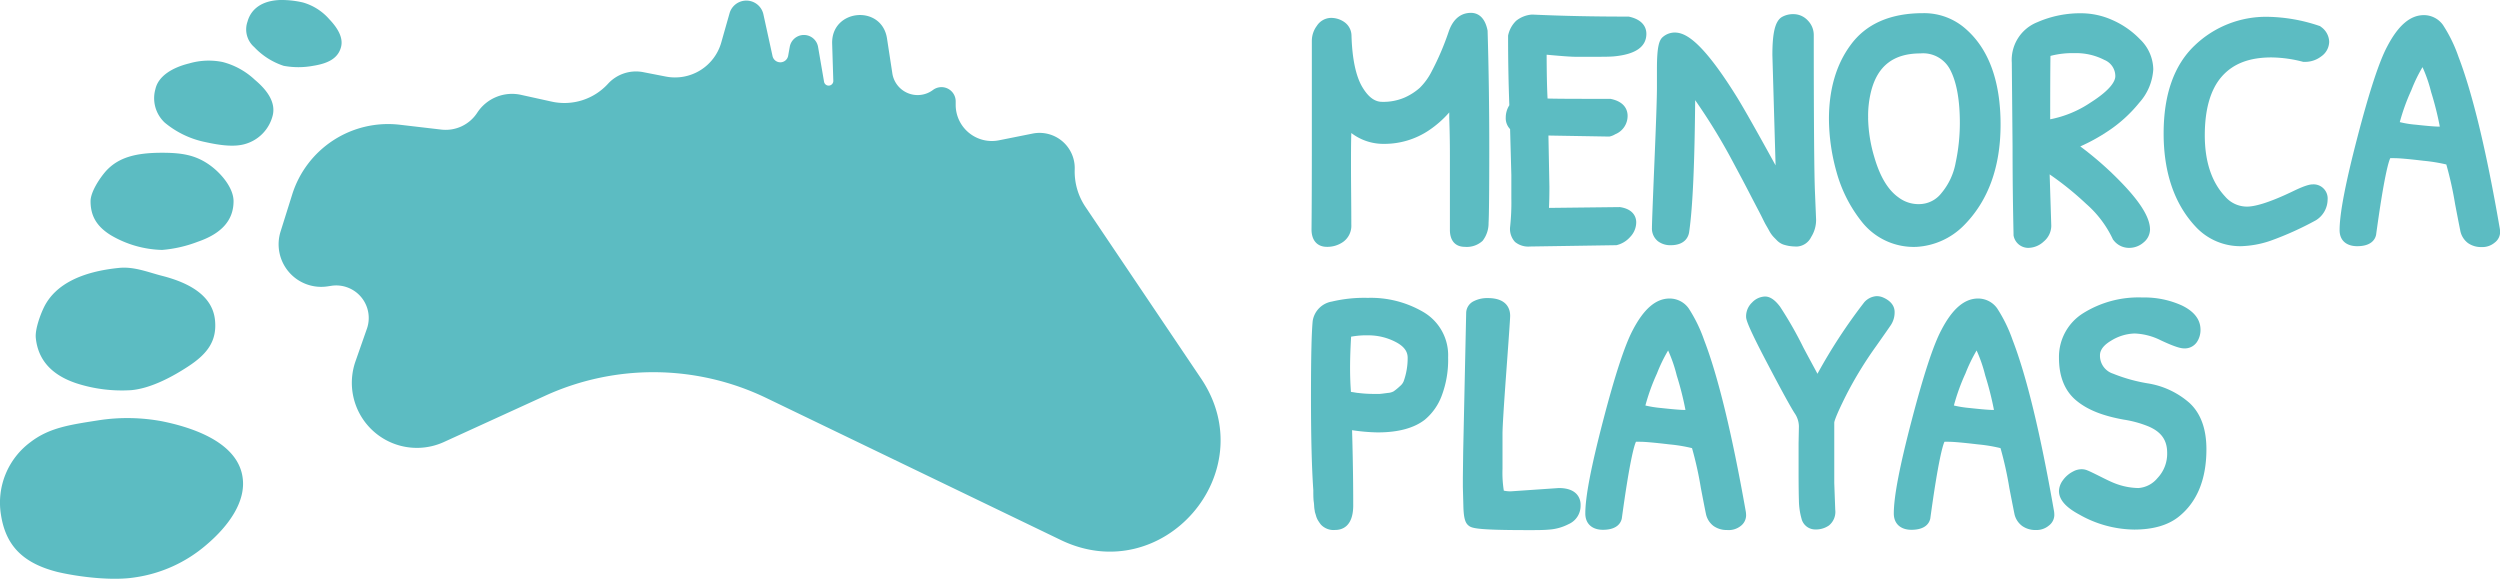 <svg xmlns="http://www.w3.org/2000/svg" viewBox="0 0 461.03 106.74"><defs><style>.cls-1{fill:#5cbcc2;}</style></defs><g id="Capa_2" data-name="Capa 2"><g id="Capa_2-2" data-name="Capa 2"><path class="cls-1" d="M273.41,44.41a5.26,5.26,0,0,0,1.1-3.29c.08-1.26.13-5.87.13-13.69s-.11-15.12-.31-21.78c-.56-2.88-2.17-3.28-3.07-3.28-1.34,0-3.13.6-4.11,3.48A49.52,49.52,0,0,1,264,13.2a11.58,11.58,0,0,1-2.18,3A10.75,10.75,0,0,1,259,18a9.85,9.85,0,0,1-4.13.78c-1.36,0-2.55-.89-3.64-2.72-1.19-2-1.88-5.23-2-9.54a3.09,3.09,0,0,0-1.39-2.5,4.27,4.27,0,0,0-2.39-.72,3.17,3.17,0,0,0-2.61,1.47,4.63,4.63,0,0,0-.92,2.71V24.89q0,11.93-.06,17.43c0,2,1.05,3.2,2.83,3.2a5.06,5.06,0,0,0,3-.91,3.67,3.67,0,0,0,1.51-3.2c0-3.76-.06-7.33-.06-10.74,0-2.25,0-4.29.06-6.14a9.7,9.7,0,0,0,6,2,14.72,14.72,0,0,0,8.3-2.49,19.24,19.24,0,0,0,3.76-3.31c0,.31,0,.64,0,1q.12,3.52.12,6.87V42.39c0,2,1,3.13,2.76,3.13A4.28,4.28,0,0,0,273.41,44.41Z"/><path class="cls-1" d="M278.48,23.81l.23,8.46v4.25a42.08,42.08,0,0,1-.23,5.34,3.53,3.53,0,0,0,.91,2.76,3.86,3.86,0,0,0,2.77.84l15.67-.24h.12l.12,0a4.81,4.81,0,0,0,2.55-1.52A3.93,3.93,0,0,0,301.74,41c0-.7-.29-2.4-3-2.81l-13.09.15c.05-1,.08-2.28.08-3.88L285.55,25h.39l10.56.18h.16l.15,0a3.34,3.34,0,0,0,1.05-.42,3.64,3.64,0,0,0,2.29-3.39c0-.94-.41-2.6-3.16-3.14-5.44,0-9.26,0-11.6-.06-.1-1.8-.16-4.51-.17-8.08,2.8.26,4.52.38,5.25.38h4c1.08,0,2.08,0,3-.06,4.09-.35,6.14-1.75,6.14-4.18,0-.92-.42-2.57-3.26-3.17l-.12,0h-.12c-6.23,0-12.1-.12-17.44-.37h-.2a5.26,5.26,0,0,0-2.87,1.14,5.24,5.24,0,0,0-1.49,2.74l0,.14v.15c0,4.36.08,8.58.23,12.55a4.19,4.19,0,0,0-.66,2.25A2.89,2.89,0,0,0,278.48,23.81Z"/><path class="cls-1" d="M305.75,44.49a3.76,3.76,0,0,0,2.33.73c2.82,0,3.34-1.75,3.43-2.5.67-4.68,1-12.83,1.1-24.25a109.5,109.5,0,0,1,6.8,11.08c.93,1.75,2,3.72,3.14,5.93s1.9,3.63,2.25,4.33.63,1.28.8,1.58l.33.57.31.55a5.4,5.4,0,0,0,.84,1.2l.6.61a3.1,3.1,0,0,0,1.2.78,8.28,8.28,0,0,0,1,.25,8.82,8.82,0,0,0,1.58.11A3.1,3.1,0,0,0,334,43.71a5.88,5.88,0,0,0,.91-3.16q0-.12-.21-5.16c-.14-3.26-.22-13-.22-28.85A3.82,3.82,0,0,0,333.4,3.8a3.59,3.59,0,0,0-2.62-1.19,4.17,4.17,0,0,0-2.2.54c-1.22.77-1.73,2.86-1.73,7l.59,20.35c-.62-1.13-1.34-2.44-2.18-3.95-2.56-4.61-4.26-7.56-5.17-9C313.66,7.29,310.69,6,308.82,6a3.38,3.38,0,0,0-2.16.81c-.68.56-1.1,1.73-1.1,5.87v3.45c0,1.79-.15,6.27-.46,13.69s-.46,11.4-.46,12.16A3,3,0,0,0,305.75,44.49Z"/><path class="cls-1" d="M343.51,41.11a12.19,12.19,0,0,0,10,4.41,13.35,13.35,0,0,0,8.58-3.88c4.55-4.54,6.84-10.82,6.84-18.67s-2.1-13.76-6.26-17.49a11.56,11.56,0,0,0-8.06-3.05c-6.05,0-10.55,2-13.38,5.93-2.62,3.57-3.95,8.15-3.95,13.6a36.78,36.78,0,0,0,1.42,9.83A25.64,25.64,0,0,0,343.51,41.11Zm1-19.34a18.5,18.5,0,0,1,.56-5c1.21-4.67,4.18-6.92,9.09-6.92a5.61,5.61,0,0,1,5.47,3c1.19,2.26,1.79,5.58,1.79,9.85a35,35,0,0,1-.77,7.28A12.09,12.09,0,0,1,358,35.64a5.2,5.2,0,0,1-4,2,6.07,6.07,0,0,1-3.87-1.22c-2-1.41-3.46-3.91-4.49-7.47A26.85,26.85,0,0,1,344.5,21.77Z"/><path class="cls-1" d="M371.32,43.09v.15l0,.15a2.75,2.75,0,0,0,2.69,2.32,4.24,4.24,0,0,0,2.9-1.19,3.8,3.8,0,0,0,1.37-2.87l-.3-9.49a56.66,56.66,0,0,1,6.72,5.42A19.86,19.86,0,0,1,389.58,44l.07.16.11.13a3.57,3.57,0,0,0,2.84,1.42,4,4,0,0,0,2.7-1,3.13,3.13,0,0,0,1.19-2.38c0-2-1.48-4.57-4.53-7.87A61.65,61.65,0,0,0,383.63,27a34.15,34.15,0,0,0,4.87-2.66,25.52,25.52,0,0,0,6-5.39,10.07,10.07,0,0,0,2.59-6.18,7.84,7.84,0,0,0-2.45-5.53,16,16,0,0,0-5.15-3.57,14.11,14.11,0,0,0-5.45-1.22,19.7,19.7,0,0,0-8.32,1.64A7.48,7.48,0,0,0,371,11.56L371.14,27C371.14,32.3,371.2,37.72,371.32,43.09ZM378.08,22q0-8.4.05-11.69a16.14,16.14,0,0,1,4.43-.51,11.38,11.38,0,0,1,5.53,1.26,3.22,3.22,0,0,1,2,3c0,.73-.59,2.33-4.56,4.85A20.19,20.19,0,0,1,378.08,22Z"/><path class="cls-1" d="M418.87,10.59a23.73,23.73,0,0,1,5.88.82l.15,0h.15a4.88,4.88,0,0,0,3-1,3.36,3.36,0,0,0,1.48-2.72A3.49,3.49,0,0,0,428,4.94l-.16-.13-.2-.06A31,31,0,0,0,418.2,3.1a19,19,0,0,0-13.5,5.31C400.94,12,399,17.4,399,24.62s2,13,5.88,17.16a11.23,11.23,0,0,0,8.38,3.62,18.29,18.29,0,0,0,5.44-1,58.33,58.33,0,0,0,8.38-3.78,4.53,4.53,0,0,0,2.16-3.8A2.6,2.6,0,0,0,426.52,34c-.47,0-1.28.13-3.44,1.16-5,2.43-7.49,2.94-8.68,2.94a5.31,5.31,0,0,1-4.08-1.88c-2.48-2.66-3.73-6.45-3.73-11.26s1.05-8.47,3.13-10.84S414.78,10.59,418.87,10.59Z"/><path class="cls-1" d="M460.94,41.86c-2.43-14.12-5-24.71-7.57-31.4a26.57,26.57,0,0,0-2.86-5.86A4.33,4.33,0,0,0,447,2.79c-2.54,0-4.76,1.91-6.8,5.84-1.47,2.78-3.27,8.25-5.47,16.7s-3.28,14.05-3.28,17.12c0,1.85,1.21,2.95,3.25,2.95,2.64,0,3.32-1.31,3.48-2.1,1.47-10.77,2.29-13.46,2.61-14.13a6.58,6.58,0,0,1,.83,0c.83,0,2.63.16,5.33.48a31.07,31.07,0,0,1,4.18.68,65.91,65.91,0,0,1,1.63,7.36c.45,2.34.75,3.9.92,4.7a3.74,3.74,0,0,0,1.45,2.44,4.18,4.18,0,0,0,2.48.73,3.51,3.51,0,0,0,2.44-.82,2.47,2.47,0,0,0,1-1.85A4.58,4.58,0,0,0,460.94,41.86Zm-11-18.51h-.17c-.69,0-2.15-.12-4.33-.36a18.43,18.43,0,0,1-2.89-.47,37.65,37.65,0,0,1,2.13-5.89,28.61,28.61,0,0,1,2.06-4.25,26.39,26.39,0,0,1,1.59,4.6A57.32,57.32,0,0,1,449.93,23.35Z"/><path class="cls-1" d="M262.55,57.58a19.15,19.15,0,0,0-10.32-2.65,25.93,25.93,0,0,0-6.61.68,4.3,4.3,0,0,0-3.54,3.55c-.22,2.24-.32,6.83-.32,14.1s.14,12.93.43,17.12c0,.68,0,1.38.06,2a8.28,8.28,0,0,1,.09.84,5.9,5.9,0,0,0,.12,1c0,.2.11.46.2.78a3.59,3.59,0,0,0,.36.91,8.15,8.15,0,0,0,.56.82,3.2,3.2,0,0,0,2.66,1c1.2,0,3.24-.57,3.31-4.34,0-2,0-6.62-.21-14.06a34.43,34.43,0,0,0,4.73.41c3.75,0,6.67-.78,8.67-2.33A10.51,10.51,0,0,0,265.86,73a18.66,18.66,0,0,0,1.19-7.09A9.23,9.23,0,0,0,262.55,57.58ZM257,72.17a2.57,2.57,0,0,1-1.07.29c-.72.1-1.21.16-1.46.18s-.74,0-1.44,0a22.41,22.41,0,0,1-2.59-.18c-.23,0-.68-.11-1.31-.19-.1-1.35-.16-2.83-.16-4.42,0-1.77.07-3.7.19-5.76a15.24,15.24,0,0,1,3.16-.25,10.87,10.87,0,0,1,5.2,1.3c1.85,1,2.07,2.11,2.07,2.87a12.57,12.57,0,0,1-.73,4.28,2.27,2.27,0,0,1-.68.91C257.74,71.62,257.34,71.93,257,72.17Z"/><path class="cls-1" d="M287.47,90l-8.89.61a5.66,5.66,0,0,1-1.26-.13,21.14,21.14,0,0,1-.24-4V80c0-1.25.24-5.09.7-11.41.63-8.57.71-10,.71-10.37,0-1-.4-3.25-4.11-3.25a5.5,5.5,0,0,0-2.58.56,2.46,2.46,0,0,0-1.42,2.2l-.55,25.55L269.77,88c0,.56,0,1.16,0,1.83l.09,3.39c.05,2.14.29,3.12.89,3.64s1.17.9,11.17.9c1.5,0,2.76,0,3.8-.1a9.17,9.17,0,0,0,3.54-1,3.68,3.68,0,0,0,2.22-3.47C291.52,92.26,291.12,90,287.47,90Z"/><path class="cls-1" d="M314.26,62.71a26.81,26.81,0,0,0-2.86-5.86,4.32,4.32,0,0,0-3.5-1.8c-2.54,0-4.76,1.91-6.8,5.83-1.47,2.79-3.27,8.25-5.47,16.7s-3.28,14-3.28,17.12c0,1.85,1.21,3,3.25,3,2.64,0,3.32-1.31,3.48-2.09,1.47-10.77,2.29-13.47,2.61-14.14a6.45,6.45,0,0,1,.83,0c.83,0,2.63.16,5.33.48a28.47,28.47,0,0,1,4.18.69,65.22,65.22,0,0,1,1.63,7.36c.45,2.33.75,3.9.92,4.69A3.74,3.74,0,0,0,316,97a4.18,4.18,0,0,0,2.48.74A3.56,3.56,0,0,0,321,97a2.49,2.49,0,0,0,1-1.86,4.42,4.42,0,0,0-.09-1C319.4,80,316.84,69.4,314.26,62.71ZM310.82,75.6h-.17c-.69,0-2.15-.12-4.34-.36a20.48,20.48,0,0,1-2.88-.46,37.55,37.55,0,0,1,2.13-5.9,28.61,28.61,0,0,1,2.06-4.25,26.3,26.3,0,0,1,1.59,4.61A57,57,0,0,1,310.82,75.6Z"/><path class="cls-1" d="M347.2,54.83a2.91,2.91,0,0,0-1.22-.21,3.32,3.32,0,0,0-2.18,1.11,100,100,0,0,0-8.64,13.2c-.52-1-1.33-2.45-2.58-4.81a70.82,70.82,0,0,0-4.32-7.57c-.61-.8-1.56-1.87-2.77-1.87a3.43,3.43,0,0,0-2.38,1.1A3.51,3.51,0,0,0,322,58.33c0,.5,0,1.24,4,8.84,2.62,5,4.23,7.91,4.93,9a4.4,4.4,0,0,1,.81,2.47l-.06,3.1v4.92q0,3.69.06,5.61a13,13,0,0,0,.48,3.37,2.61,2.61,0,0,0,2.56,2,4.21,4.21,0,0,0,2.49-.73A3.23,3.23,0,0,0,338.44,94l-.18-4.94V77.94c0-.13.15-1,2.22-5.12a71.1,71.1,0,0,1,5.51-9q2.22-3.15,2.71-3.88a4.23,4.23,0,0,0,.69-2.4C349.39,56.72,349,55.59,347.2,54.83Z"/><path class="cls-1" d="M371.15,62.71a26.81,26.81,0,0,0-2.86-5.86,4.32,4.32,0,0,0-3.5-1.8c-2.54,0-4.76,1.91-6.79,5.83-1.48,2.79-3.27,8.25-5.48,16.7s-3.28,14-3.28,17.12c0,1.85,1.22,3,3.25,3,2.65,0,3.32-1.31,3.48-2.09,1.47-10.77,2.3-13.47,2.61-14.14a6.58,6.58,0,0,1,.83,0c.83,0,2.63.16,5.34.48a28.48,28.48,0,0,1,4.17.69,65.22,65.22,0,0,1,1.63,7.36c.45,2.33.76,3.9.92,4.69A3.74,3.74,0,0,0,372.92,97a4.2,4.2,0,0,0,2.48.74,3.56,3.56,0,0,0,2.44-.82,2.49,2.49,0,0,0,1-1.86,4.42,4.42,0,0,0-.09-1C376.29,80,373.74,69.4,371.15,62.71ZM367.71,75.6h-.17c-.69,0-2.14-.12-4.33-.36a20.45,20.45,0,0,1-2.89-.46,37.55,37.55,0,0,1,2.13-5.9,29.73,29.73,0,0,1,2.06-4.25,26.3,26.3,0,0,1,1.59,4.61A57,57,0,0,1,367.71,75.6Z"/><path class="cls-1" d="M396.09,70.7a29.89,29.89,0,0,1-6.41-1.79,3.47,3.47,0,0,1-2.42-3.33c0-.38,0-1.53,2-2.72a8.69,8.69,0,0,1,4.38-1.36,11.67,11.67,0,0,1,4.86,1.27c2.8,1.31,3.75,1.48,4.32,1.48a2.69,2.69,0,0,0,2.32-1.18,4,4,0,0,0,.66-2.26c0-1.87-1.16-3.38-3.44-4.48a16.76,16.76,0,0,0-7.28-1.47,19.23,19.23,0,0,0-10.87,2.87A9.49,9.49,0,0,0,379.7,66c0,3.45,1.07,6.09,3.18,7.85s4.93,2.84,8.74,3.53a20.27,20.27,0,0,1,4.47,1.21c2.43,1,3.56,2.53,3.56,4.91a6.51,6.51,0,0,1-1.79,4.67A5,5,0,0,1,394.34,90a12.53,12.53,0,0,1-4.42-.9c-.5-.19-1.3-.57-2.4-1.12s-2-1-2.52-1.21a2.76,2.76,0,0,0-1.13-.24,3.34,3.34,0,0,0-1.59.43,5.19,5.19,0,0,0-1.84,1.58,3.52,3.52,0,0,0-.74,2c0,1.59,1.23,3,3.75,4.35a20.89,20.89,0,0,0,10.12,2.77c3.46,0,6.21-.79,8.17-2.34,3.42-2.71,5.15-6.91,5.15-12.48,0-3.75-1.05-6.63-3.13-8.54A15.27,15.27,0,0,0,396.09,70.7Z"/><path class="cls-1" d="M67.68,60.57l-2.16,6.17A12,12,0,0,0,81.78,81.55L100.49,73a48,48,0,0,1,40.84.4l54.35,26.21c18.77,9,37.45-12.52,25.81-29.81l-21.3-31.62a11.67,11.67,0,0,1-2-6.95h0a6.49,6.49,0,0,0-7.75-6.6l-6.2,1.24a6.67,6.67,0,0,1-8-6.53v-.63a2.62,2.62,0,0,0-4.2-2.11h0a4.72,4.72,0,0,1-7.47-3l-1-6.54c-1-6.29-10.31-5.41-10.11,1l.21,6.8a.86.86,0,0,1-1.71.18l-1.1-6.4a2.65,2.65,0,0,0-5.22,0l-.29,1.62a1.47,1.47,0,0,1-2.89.06l-1.68-7.68a3.22,3.22,0,0,0-6.24-.2L133,7.87a8.86,8.86,0,0,1-10.2,6.25l-4.21-.82a7,7,0,0,0-6.46,2.14h0a10.88,10.88,0,0,1-10.43,3.29L96.12,17.5A7.66,7.66,0,0,0,88,20.8h0a6.94,6.94,0,0,1-6.6,3.1l-7.7-.9A18.54,18.54,0,0,0,53.88,35.88L51.74,42.7a7.85,7.85,0,0,0,8.6,10.12l.87-.13A6,6,0,0,1,67.68,60.57Z"/><path class="cls-1" d="M18.28,77.49a34.82,34.82,0,0,1,11.61.2c7.31,1.48,14,4.58,14.84,10.29.69,4.47-2.54,9-6.69,12.51a25.79,25.79,0,0,1-13.26,6c-4.27.66-10.5-.15-14.12-1C3.89,103.8,1,100.31.17,94.88A13.88,13.88,0,0,1,5.64,81.52C9.15,78.83,13,78.32,18.28,77.49Z"/><path class="cls-1" d="M22,49.4c2.79-.27,5.47.86,7.86,1.46,5.42,1.38,9.36,3.86,9.79,8.18.36,3.67-1.21,6.12-5,8.57-2.63,1.72-6.69,4-10.45,4.34a27.21,27.21,0,0,1-10.09-1.26C9.41,69.13,7,66.28,6.6,62.3c-.15-1.55.81-4.21,1.51-5.64C10.22,52.37,15.18,50.07,22,49.4Z"/><path class="cls-1" d="M29.89,28.17c3.64,0,6,.43,8.39,2s4.79,4.45,4.79,6.93c0,3.55-2.25,6-6.62,7.49a23.73,23.73,0,0,1-6.56,1.5,19.5,19.5,0,0,1-9.46-2.72c-2.66-1.65-3.73-3.62-3.73-6.27,0-1.69,1.67-4.24,2.87-5.59C21.88,29,25.1,28.17,29.89,28.17Z"/><path class="cls-1" d="M41.07,11.44A13.64,13.64,0,0,1,47,14.72c2.28,1.91,3.84,4.11,3.31,6.49a7.31,7.31,0,0,1-5.19,5.37c-2.06.58-4.74.18-7.26-.38a17,17,0,0,1-7.47-3.58,6.15,6.15,0,0,1-1.73-6.19c.54-2.45,3.22-4,6.21-4.73A12.85,12.85,0,0,1,41.07,11.44Z"/><path class="cls-1" d="M55.88.46a10.16,10.16,0,0,1,4.85,3.09c1.5,1.57,2.64,3.4,2.15,5.16-.57,2.1-2.44,3-5.15,3.43a14.91,14.91,0,0,1-5.41,0,13,13,0,0,1-5.43-3.45A4.32,4.32,0,0,1,45.64,4c.66-2.42,2.77-3.91,6.08-4A17.33,17.33,0,0,1,55.88.46Z"/></g></g></svg>